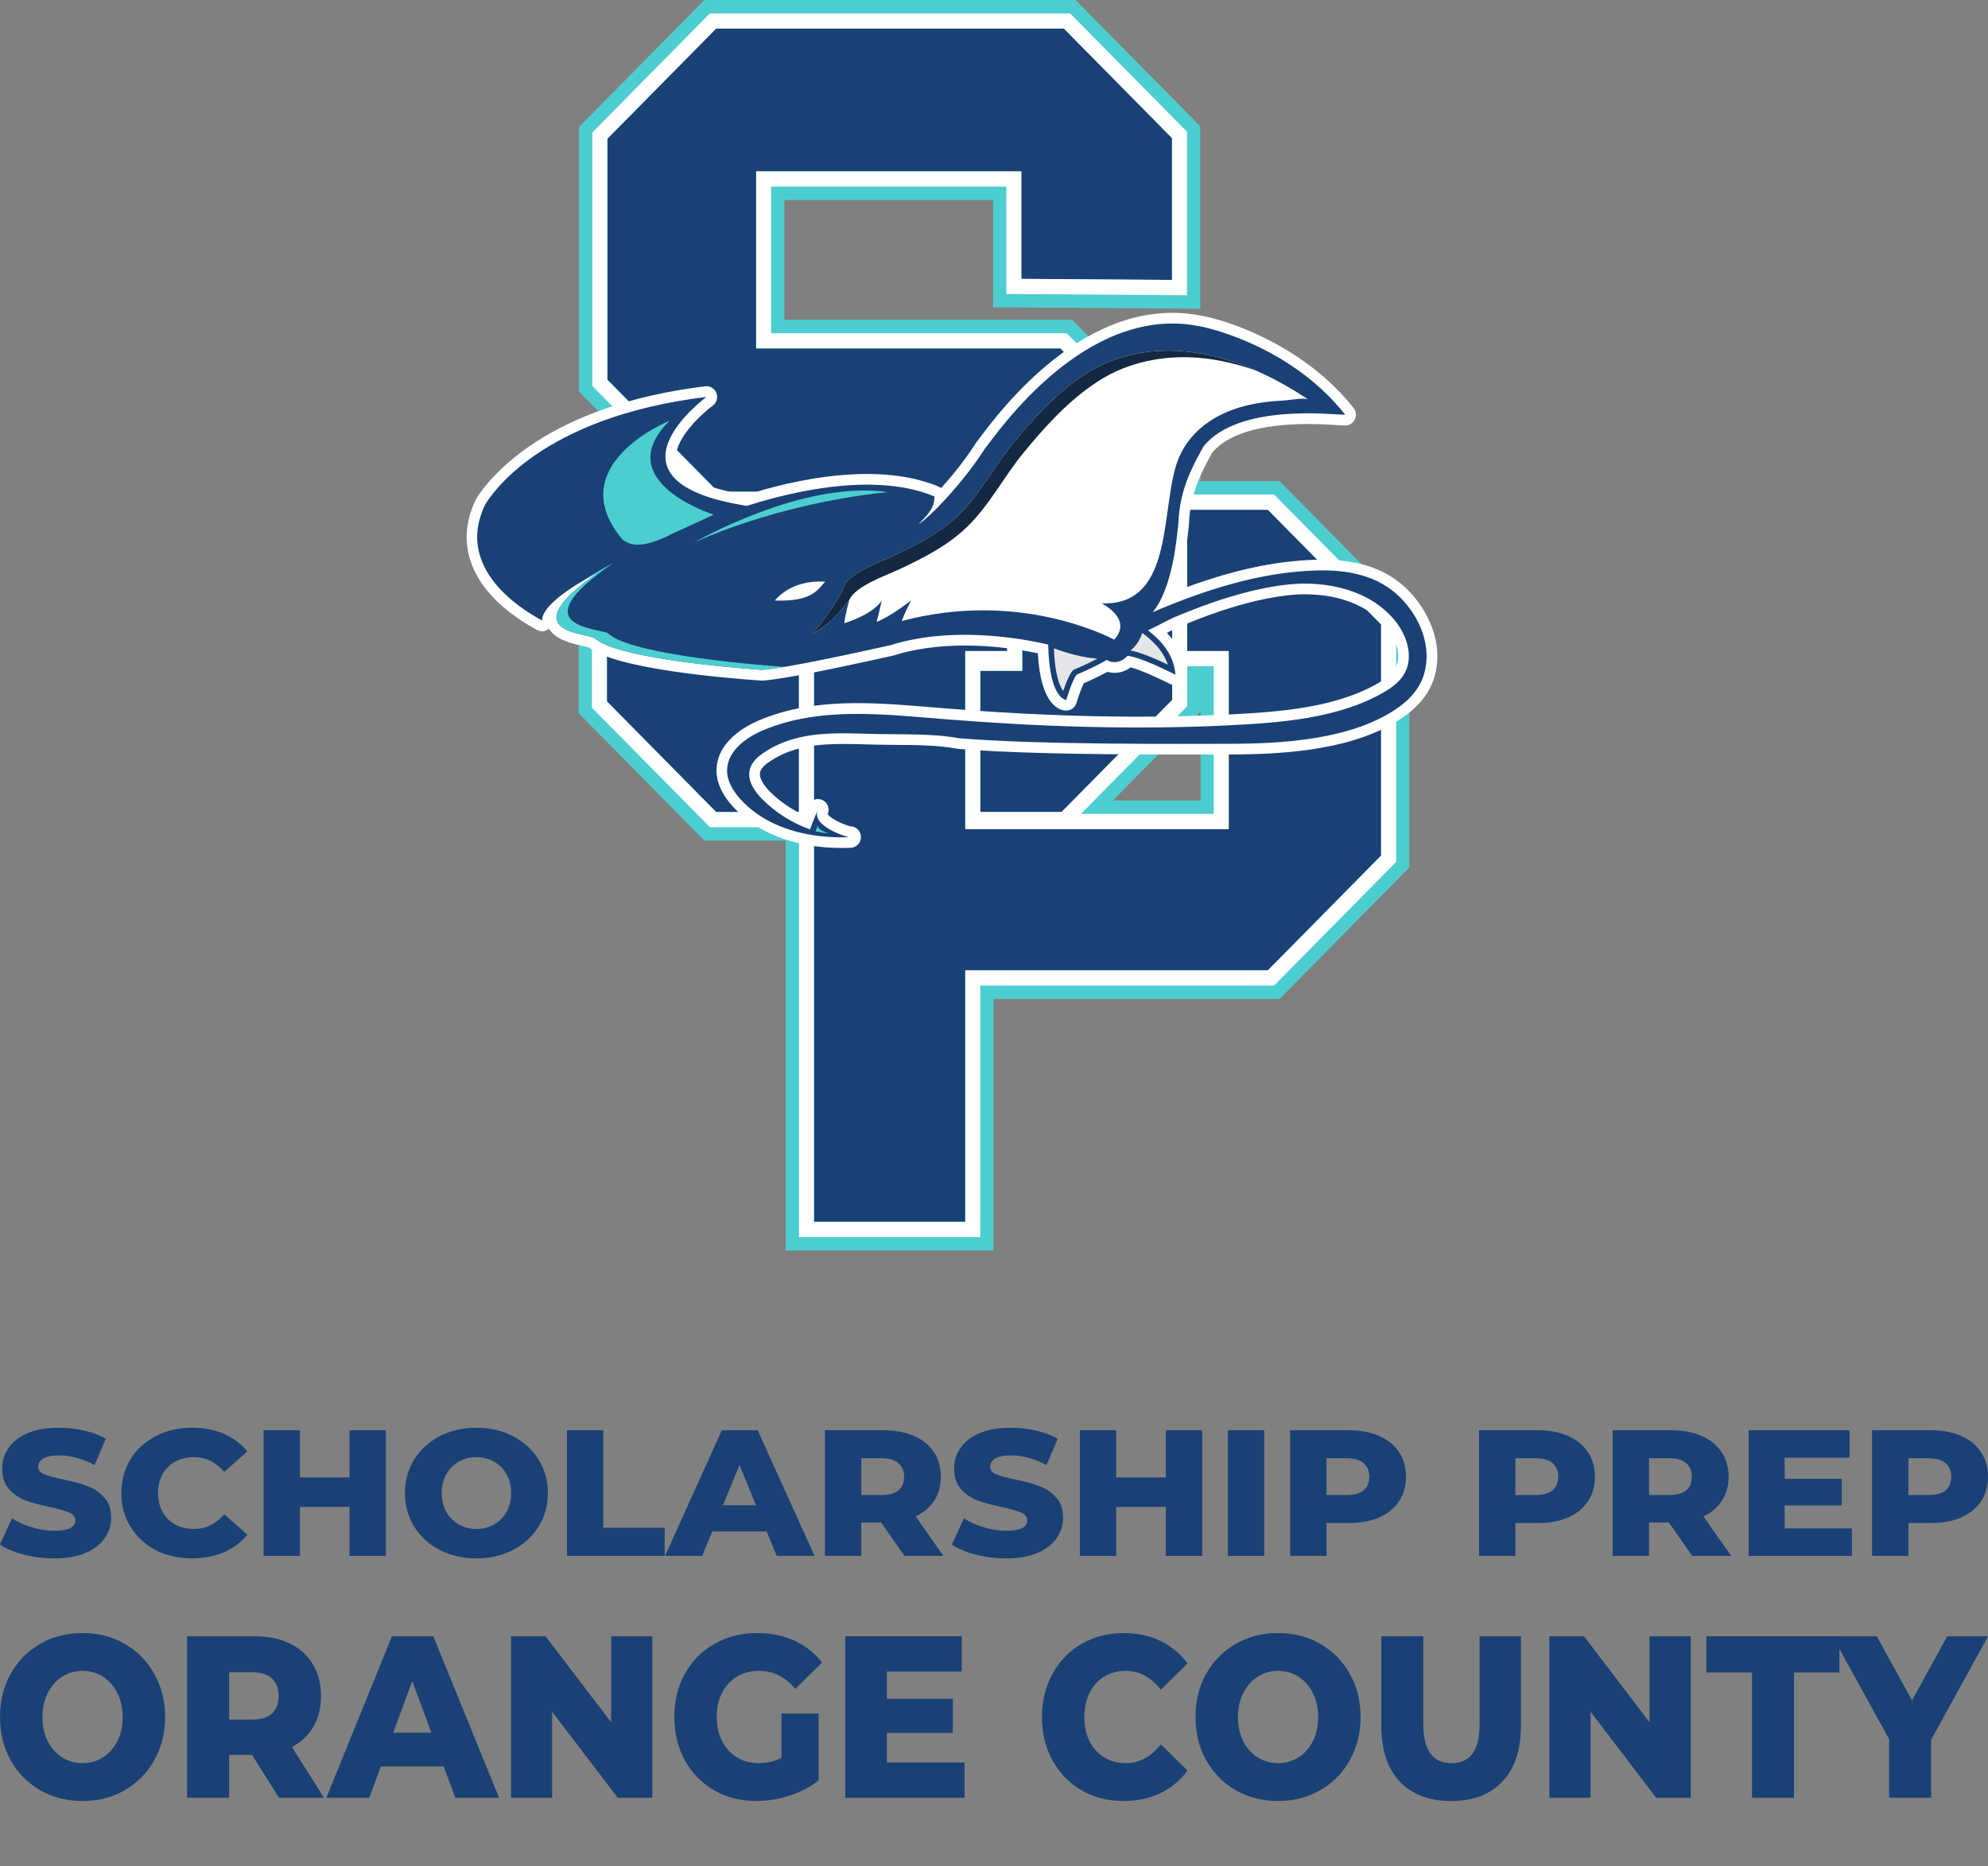<svg width="213" height="200" viewBox="0 0 213 200" fill="none" xmlns="http://www.w3.org/2000/svg">
<rect x="0" y="0" width="213" height="200" fill="#808080" stroke="none"/>
<path d="M8.844 193C7.162 193 5.646 192.613 4.297 191.838C2.963 191.063 1.91 189.992 1.137 188.624C0.379 187.255 0 185.714 0 184C0 182.286 0.379 180.745 1.137 179.376C1.91 178.008 2.963 176.937 4.297 176.162C5.646 175.387 7.162 175 8.844 175C10.527 175 12.035 175.387 13.369 176.162C14.718 176.937 15.771 178.008 16.529 179.376C17.302 180.745 17.689 182.286 17.689 184C17.689 185.714 17.302 187.255 16.529 188.624C15.771 189.992 14.718 191.063 13.369 191.838C12.035 192.613 10.527 193 8.844 193ZM8.844 188.945C9.648 188.945 10.375 188.739 11.027 188.327C11.679 187.915 12.194 187.338 12.573 186.596C12.952 185.838 13.141 184.973 13.141 184C13.141 183.027 12.952 182.17 12.573 181.429C12.194 180.67 11.679 180.085 11.027 179.673C10.375 179.261 9.648 179.055 8.844 179.055C8.041 179.055 7.313 179.261 6.662 179.673C6.01 180.085 5.495 180.67 5.116 181.429C4.737 182.17 4.547 183.027 4.547 184C4.547 184.973 4.737 185.838 5.116 186.596C5.495 187.338 6.01 187.915 6.662 188.327C7.313 188.739 8.041 188.945 8.844 188.945Z" fill="#1A4175"/>
<path d="M27.003 188.055H24.548V192.654H20.046V175.346H27.322C28.762 175.346 30.012 175.61 31.073 176.137C32.134 176.648 32.953 177.39 33.529 178.363C34.105 179.319 34.393 180.448 34.393 181.75C34.393 183.003 34.12 184.099 33.574 185.038C33.044 185.962 32.278 186.687 31.278 187.214L34.711 192.654H29.891L27.003 188.055ZM29.846 181.75C29.846 180.942 29.61 180.316 29.141 179.871C28.671 179.426 27.974 179.203 27.049 179.203H24.548V184.272H27.049C27.974 184.272 28.671 184.058 29.141 183.629C29.61 183.184 29.846 182.558 29.846 181.75Z" fill="#1A4175"/>
<path d="M47.539 189.291H40.809L39.559 192.654H34.966L41.992 175.346H46.425L53.473 192.654H48.79L47.539 189.291ZM46.221 185.681L44.174 180.143L42.128 185.681H46.221Z" fill="#1A4175"/>
<path d="M69.892 175.346V192.654H66.186L59.16 183.431V192.654H54.75V175.346H58.456L65.481 184.569V175.346H69.892Z" fill="#1A4175"/>
<path d="M83.73 183.629H87.709V190.799C86.799 191.508 85.754 192.052 84.571 192.431C83.389 192.81 82.207 193 81.025 193C79.357 193 77.857 192.621 76.523 191.863C75.189 191.088 74.143 190.016 73.385 188.648C72.627 187.28 72.249 185.731 72.249 184C72.249 182.269 72.627 180.72 73.385 179.352C74.143 177.984 75.197 176.92 76.546 176.162C77.895 175.387 79.418 175 81.116 175C82.601 175 83.935 175.272 85.117 175.816C86.299 176.36 87.285 177.143 88.073 178.165L85.208 180.984C84.132 179.698 82.844 179.055 81.343 179.055C79.979 179.055 78.88 179.508 78.046 180.415C77.213 181.305 76.796 182.5 76.796 184C76.796 184.956 76.985 185.813 77.364 186.571C77.743 187.313 78.274 187.898 78.956 188.327C79.638 188.739 80.418 188.945 81.297 188.945C82.161 188.945 82.972 188.755 83.73 188.376V183.629Z" fill="#1A4175"/>
<path d="M103.341 188.871V192.654H90.563V175.346H103.045V179.129H95.019V182.047H102.09V185.706H95.019V188.871H103.341Z" fill="#1A4175"/>
<path d="M120.39 193C118.723 193 117.222 192.621 115.888 191.863C114.57 191.088 113.531 190.016 112.774 188.648C112.016 187.28 111.637 185.731 111.637 184C111.637 182.269 112.016 180.72 112.774 179.352C113.531 177.984 114.57 176.92 115.888 176.162C117.222 175.387 118.723 175 120.39 175C121.845 175 123.156 175.28 124.323 175.841C125.49 176.401 126.461 177.209 127.234 178.264L124.369 181.082C123.338 179.731 122.088 179.055 120.617 179.055C119.753 179.055 118.98 179.261 118.298 179.673C117.631 180.085 117.108 180.67 116.73 181.429C116.366 182.17 116.184 183.027 116.184 184C116.184 184.973 116.366 185.838 116.73 186.596C117.108 187.338 117.631 187.915 118.298 188.327C118.98 188.739 119.753 188.945 120.617 188.945C122.088 188.945 123.338 188.269 124.369 186.918L127.234 189.736C126.461 190.791 125.49 191.599 124.323 192.159C123.156 192.72 121.845 193 120.39 193Z" fill="#1A4175"/>
<path d="M136.933 193C135.251 193 133.735 192.613 132.386 191.838C131.052 191.063 129.999 189.992 129.226 188.624C128.468 187.255 128.089 185.714 128.089 184C128.089 182.286 128.468 180.745 129.226 179.376C129.999 178.008 131.052 176.937 132.386 176.162C133.735 175.387 135.251 175 136.933 175C138.616 175 140.124 175.387 141.458 176.162C142.807 176.937 143.86 178.008 144.618 179.376C145.391 180.745 145.778 182.286 145.778 184C145.778 185.714 145.391 187.255 144.618 188.624C143.86 189.992 142.807 191.063 141.458 191.838C140.124 192.613 138.616 193 136.933 193ZM136.933 188.945C137.737 188.945 138.464 188.739 139.116 188.327C139.768 187.915 140.283 187.338 140.662 186.596C141.041 185.838 141.23 184.973 141.23 184C141.23 183.027 141.041 182.17 140.662 181.429C140.283 180.67 139.768 180.085 139.116 179.673C138.464 179.261 137.737 179.055 136.933 179.055C136.13 179.055 135.403 179.261 134.751 179.673C134.099 180.085 133.584 180.67 133.205 181.429C132.826 182.17 132.636 183.027 132.636 184C132.636 184.973 132.826 185.838 133.205 186.596C133.584 187.338 134.099 187.915 134.751 188.327C135.403 188.739 136.13 188.945 136.933 188.945Z" fill="#1A4175"/>
<path d="M155.479 193C153.115 193 151.273 192.299 149.954 190.898C148.651 189.497 147.999 187.511 147.999 184.94V175.346H152.501V184.791C152.501 187.56 153.509 188.945 155.525 188.945C157.525 188.945 158.526 187.56 158.526 184.791V175.346H162.959V184.94C162.959 187.511 162.3 189.497 160.981 190.898C159.678 192.299 157.844 193 155.479 193Z" fill="#1A4175"/>
<path d="M181.151 175.346V192.654H177.445L170.42 183.431V192.654H166.009V175.346H169.715L176.74 184.569V175.346H181.151Z" fill="#1A4175"/>
<path d="M187.714 179.228H182.826V175.346H197.081V179.228H192.216V192.654H187.714V179.228Z" fill="#1A4175"/>
<path d="M206.907 186.448V192.654H202.405V186.374L196.335 175.346H201.086L204.861 182.22L208.635 175.346H213L206.907 186.448Z" fill="#1A4175"/>
<path d="M5.806 167C4.691 167 3.609 166.865 2.559 166.596C1.509 166.327 0.656 165.968 0 165.519L1.279 162.712C1.896 163.109 2.611 163.429 3.425 163.673C4.238 163.917 5.039 164.038 5.826 164.038C7.322 164.038 8.07 163.673 8.07 162.942C8.07 162.558 7.853 162.276 7.42 162.096C7.001 161.904 6.318 161.705 5.373 161.5C4.337 161.282 3.471 161.051 2.775 160.808C2.08 160.551 1.483 160.147 0.984 159.596C0.486 159.045 0.236 158.301 0.236 157.365C0.236 156.545 0.466 155.808 0.925 155.154C1.384 154.487 2.067 153.962 2.972 153.577C3.891 153.192 5.013 153 6.338 153C7.243 153 8.136 153.103 9.015 153.308C9.894 153.5 10.668 153.788 11.337 154.173L10.137 157C8.824 156.308 7.552 155.962 6.318 155.962C5.544 155.962 4.98 156.077 4.625 156.308C4.271 156.526 4.094 156.814 4.094 157.173C4.094 157.532 4.304 157.801 4.724 157.981C5.144 158.16 5.82 158.346 6.751 158.538C7.801 158.756 8.667 158.994 9.349 159.25C10.045 159.494 10.642 159.891 11.14 160.442C11.652 160.981 11.908 161.718 11.908 162.654C11.908 163.462 11.678 164.192 11.219 164.846C10.76 165.5 10.071 166.026 9.153 166.423C8.234 166.808 7.119 167 5.806 167Z" fill="#1A4175"/>
<path d="M20.578 167C19.134 167 17.835 166.705 16.68 166.115C15.539 165.513 14.64 164.679 13.984 163.615C13.328 162.551 13 161.346 13 160C13 158.654 13.328 157.449 13.984 156.385C14.64 155.321 15.539 154.494 16.68 153.904C17.835 153.301 19.134 153 20.578 153C21.837 153 22.972 153.218 23.983 153.654C24.993 154.09 25.833 154.718 26.502 155.538L24.022 157.731C23.13 156.679 22.047 156.154 20.774 156.154C20.026 156.154 19.357 156.314 18.767 156.635C18.189 156.955 17.737 157.41 17.409 158C17.094 158.577 16.936 159.244 16.936 160C16.936 160.756 17.094 161.429 17.409 162.019C17.737 162.596 18.189 163.045 18.767 163.365C19.357 163.686 20.026 163.846 20.774 163.846C22.047 163.846 23.13 163.321 24.022 162.269L26.502 164.462C25.833 165.282 24.993 165.91 23.983 166.346C22.972 166.782 21.837 167 20.578 167Z" fill="#1A4175"/>
<path d="M41.349 153.269V166.731H37.451V161.481H32.137V166.731H28.24V153.269H32.137V158.327H37.451V153.269H41.349Z" fill="#1A4175"/>
<path d="M51.046 167C49.589 167 48.277 166.699 47.109 166.096C45.954 165.494 45.042 164.66 44.373 163.596C43.717 162.532 43.389 161.333 43.389 160C43.389 158.667 43.717 157.468 44.373 156.404C45.042 155.34 45.954 154.506 47.109 153.904C48.277 153.301 49.589 153 51.046 153C52.502 153 53.808 153.301 54.962 153.904C56.13 154.506 57.042 155.34 57.698 156.404C58.368 157.468 58.702 158.667 58.702 160C58.702 161.333 58.368 162.532 57.698 163.596C57.042 164.66 56.13 165.494 54.962 166.096C53.808 166.699 52.502 167 51.046 167ZM51.046 163.846C51.741 163.846 52.371 163.686 52.935 163.365C53.499 163.045 53.946 162.596 54.274 162.019C54.602 161.429 54.766 160.756 54.766 160C54.766 159.244 54.602 158.577 54.274 158C53.946 157.41 53.499 156.955 52.935 156.635C52.371 156.314 51.741 156.154 51.046 156.154C50.35 156.154 49.72 156.314 49.156 156.635C48.592 156.955 48.146 157.41 47.818 158C47.49 158.577 47.326 159.244 47.326 160C47.326 160.756 47.49 161.429 47.818 162.019C48.146 162.596 48.592 163.045 49.156 163.365C49.72 163.686 50.35 163.846 51.046 163.846Z" fill="#1A4175"/>
<path d="M60.743 153.269H64.641V163.712H71.215V166.731H60.743V153.269Z" fill="#1A4175"/>
<path d="M82.142 164.115H76.316L75.233 166.731H71.257L77.339 153.269H81.177L87.279 166.731H83.225L82.142 164.115ZM81 161.308L79.229 157L77.457 161.308H81Z" fill="#1A4175"/>
<path d="M94.407 163.154H92.281V166.731H88.384V153.269H94.683C95.929 153.269 97.012 153.474 97.93 153.885C98.849 154.282 99.557 154.859 100.056 155.615C100.555 156.359 100.804 157.237 100.804 158.25C100.804 159.224 100.568 160.077 100.095 160.808C99.636 161.526 98.973 162.09 98.107 162.5L101.079 166.731H96.907L94.407 163.154ZM96.867 158.25C96.867 157.622 96.664 157.135 96.257 156.788C95.85 156.442 95.247 156.269 94.446 156.269H92.281V160.212H94.446C95.247 160.212 95.85 160.045 96.257 159.712C96.664 159.365 96.867 158.878 96.867 158.25Z" fill="#1A4175"/>
<path d="M107.796 167C106.681 167 105.598 166.865 104.548 166.596C103.498 166.327 102.646 165.968 101.989 165.519L103.269 162.712C103.886 163.109 104.601 163.429 105.414 163.673C106.228 163.917 107.028 164.038 107.816 164.038C109.312 164.038 110.059 163.673 110.059 162.942C110.059 162.558 109.843 162.276 109.41 162.096C108.99 161.904 108.308 161.705 107.363 161.5C106.326 161.282 105.46 161.051 104.765 160.808C104.069 160.551 103.472 160.147 102.974 159.596C102.475 159.045 102.226 158.301 102.226 157.365C102.226 156.545 102.455 155.808 102.915 155.154C103.374 154.487 104.056 153.962 104.962 153.577C105.88 153.192 107.002 153 108.327 153C109.233 153 110.125 153.103 111.004 153.308C111.883 153.5 112.658 153.788 113.327 154.173L112.126 157C110.814 156.308 109.541 155.962 108.308 155.962C107.533 155.962 106.969 156.077 106.615 156.308C106.261 156.526 106.084 156.814 106.084 157.173C106.084 157.532 106.293 157.801 106.713 157.981C107.133 158.16 107.809 158.346 108.741 158.538C109.79 158.756 110.656 158.994 111.339 159.25C112.034 159.494 112.631 159.891 113.13 160.442C113.642 160.981 113.898 161.718 113.898 162.654C113.898 163.462 113.668 164.192 113.209 164.846C112.749 165.5 112.061 166.026 111.142 166.423C110.223 166.808 109.108 167 107.796 167Z" fill="#1A4175"/>
<path d="M128.807 153.269V166.731H124.909V161.481H119.595V166.731H115.698V153.269H119.595V158.327H124.909V153.269H128.807Z" fill="#1A4175"/>
<path d="M131.556 153.269H135.453V166.731H131.556V153.269Z" fill="#1A4175"/>
<path d="M144.524 153.269C145.771 153.269 146.853 153.474 147.772 153.885C148.69 154.282 149.399 154.859 149.897 155.615C150.396 156.359 150.645 157.237 150.645 158.25C150.645 159.263 150.396 160.141 149.897 160.885C149.399 161.628 148.69 162.205 147.772 162.615C146.853 163.013 145.771 163.212 144.524 163.212H142.123V166.731H138.225V153.269H144.524ZM144.288 160.212C145.088 160.212 145.692 160.045 146.099 159.712C146.505 159.365 146.709 158.878 146.709 158.25C146.709 157.622 146.505 157.135 146.099 156.788C145.692 156.442 145.088 156.269 144.288 156.269H142.123V160.212H144.288Z" fill="#1A4175"/>
<path d="M164.764 153.269C166.011 153.269 167.093 153.474 168.012 153.885C168.93 154.282 169.639 154.859 170.138 155.615C170.636 156.359 170.886 157.237 170.886 158.25C170.886 159.263 170.636 160.141 170.138 160.885C169.639 161.628 168.93 162.205 168.012 162.615C167.093 163.013 166.011 163.212 164.764 163.212H162.363V166.731H158.466V153.269H164.764ZM164.528 160.212C165.328 160.212 165.932 160.045 166.339 159.712C166.746 159.365 166.949 158.878 166.949 158.25C166.949 157.622 166.746 157.135 166.339 156.788C165.932 156.442 165.328 156.269 164.528 156.269H162.363V160.212H164.528Z" fill="#1A4175"/>
<path d="M178.809 163.154H176.683V166.731H172.786V153.269H179.084C180.331 153.269 181.413 153.474 182.332 153.885C183.25 154.282 183.959 154.859 184.458 155.615C184.956 156.359 185.206 157.237 185.206 158.25C185.206 159.224 184.969 160.077 184.497 160.808C184.038 161.526 183.375 162.09 182.509 162.5L185.481 166.731H181.308L178.809 163.154ZM181.269 158.25C181.269 157.622 181.066 157.135 180.659 156.788C180.252 156.442 179.649 156.269 178.848 156.269H176.683V160.212H178.848C179.649 160.212 180.252 160.045 180.659 159.712C181.066 159.365 181.269 158.878 181.269 158.25Z" fill="#1A4175"/>
<path d="M198.417 163.788V166.731H187.356V153.269H198.162V156.212H191.214V158.481H197.335V161.327H191.214V163.788H198.417Z" fill="#1A4175"/>
<path d="M206.879 153.269C208.125 153.269 209.208 153.474 210.126 153.885C211.045 154.282 211.753 154.859 212.252 155.615C212.751 156.359 213 157.237 213 158.25C213 159.263 212.751 160.141 212.252 160.885C211.753 161.628 211.045 162.205 210.126 162.615C209.208 163.013 208.125 163.212 206.879 163.212H204.477V166.731H200.58V153.269H206.879ZM206.642 160.212C207.443 160.212 208.046 160.045 208.453 159.712C208.86 159.365 209.063 158.878 209.063 158.25C209.063 157.622 208.86 157.135 208.453 156.788C208.046 156.442 207.443 156.269 206.642 156.269H204.477V160.212H206.642Z" fill="#1A4175"/>
<g clip-path="url(#clip0_23838_31820)">
<path d="M137.098 51.56H128.622V48.2L114.878 34.275H84.04V21.43H106.404V32.925L128.599 33.086V13.529L115.247 0H75.47L62.045 13.603V41.96L75.661 55.756H84.183V68.824H83.76V57.023H62V76.426L75.477 90.082H84.185V134H106.448V107.048H137.098L151 92.962V65.648L137.098 51.56ZM128.622 76.274V72.831H128.626V85.779H119.24L128.622 76.274Z" fill="#4CCED1"/>
<path d="M80.736 60.09H65.025V75.159L76.729 87.017H85.603V71.889H80.736V60.09Z" fill="#1A4175"/>
<path d="M109.525 71.889H105.029V87.017H113.739L125.595 75.004V49.47L113.623 37.34H81.015V18.363H109.432V29.88L125.574 29.998V14.798L113.996 3.065H76.724L65.07 14.872V40.69L76.915 52.691H109.525V71.889Z" fill="#1A4175"/>
<path d="M127.201 54.624V69.766H131.65V88.844H103.42V69.766H107.914V54.624H87.209V130.891V130.938H103.42V130.891V103.986L135.844 103.984L147.974 91.69V66.918L135.844 54.624H127.201Z" fill="#1A4175"/>
<path d="M127.203 52.998V48.795L114.29 35.711H82.621V19.993H107.822V31.498L127.18 31.639V14.123L114.661 1.438H76.058L63.465 14.197V41.365L76.251 54.32H85.605V70.262H82.344V58.461H63.42V75.834L76.065 88.646H85.605V132.567H105.032V105.611H136.514L149.586 92.365V66.243L136.514 52.995H127.203V52.998ZM85.603 87.017H76.729L65.025 75.159V60.09H80.736V71.891H85.603V87.017ZM76.915 52.691L65.071 40.69V14.872L76.722 3.067H113.994L125.573 14.799V30L109.428 29.883V18.363H81.016V37.337H113.624L125.595 49.468V75.002L113.74 87.014H105.029V71.886H109.526V52.691H76.915ZM127.203 75.679V71.393H130.044V87.215H115.816L127.203 75.679ZM147.976 91.69L135.845 103.981L103.421 103.984V130.933H87.208V130.887V54.622H107.913V69.766H103.421V88.844H131.652V69.766H127.203V54.627H135.845L147.976 66.921V91.69Z" fill="white"/>
</g>
<path d="M150.837 63.218C148.659 61.034 145.66 59.972 141.669 59.972C141.439 59.972 141.2 59.976 140.96 59.983C136.387 60.117 131.602 61.191 125.993 63.352C126.894 60.859 127.196 58.022 127.338 56.702L127.34 56.685C127.356 56.533 127.369 56.402 127.383 56.293C127.386 56.263 127.387 56.231 127.39 56.199C127.5 52.883 128.706 50.666 129.769 48.713L129.889 48.494C131.563 46.493 135.112 45.438 140.155 45.438C141.452 45.438 142.559 45.507 143.294 45.554C143.676 45.576 143.95 45.594 144.138 45.594C144.572 45.594 144.978 45.339 145.165 44.945C145.355 44.55 145.3 44.074 145.03 43.73C139.633 36.905 131.328 34.25 128.573 33.804C127.594 33.617 126.597 33.523 125.605 33.523C121.089 33.523 116.523 35.444 112.036 39.237C108.513 42.214 106.035 45.509 104.978 46.915C104.822 47.12 104.701 47.284 104.621 47.385C104.599 47.415 104.575 47.447 104.552 47.481C103.297 49.452 101.828 51.204 100.837 52.305C100.754 52.24 100.666 52.185 100.567 52.144C98.423 51.247 95.85 50.791 92.916 50.791C87.213 50.791 81.772 52.471 79.949 53.035C75.533 52.314 72.888 51.026 72.496 49.406C71.98 47.265 75.199 44.327 76.368 43.466C76.787 43.157 76.947 42.602 76.757 42.115C76.583 41.673 76.166 41.387 75.695 41.387C75.649 41.387 75.601 41.39 75.558 41.396C58.595 43.466 52.523 51.091 51.068 53.376L51.054 53.4C51.032 53.436 51.011 53.473 50.99 53.513C49.739 56.054 49.673 58.674 50.798 61.087C51.916 63.481 54.127 65.61 57.366 67.412L57.387 67.423C57.438 67.451 57.477 67.472 57.502 67.488C57.675 67.59 57.875 67.645 58.076 67.645C58.275 67.645 58.471 67.591 58.643 67.492C58.705 67.458 58.762 67.417 58.815 67.37C59.559 68.592 61.347 68.984 62.487 69.233C62.645 69.267 62.945 69.332 63.098 69.376C65.999 71.716 77.951 72.689 81.579 72.933C81.605 72.936 81.63 72.936 81.655 72.936C81.681 72.936 81.708 72.936 81.733 72.933C84.343 72.754 91.438 71.193 94.847 70.442L95.655 70.265C95.689 70.258 95.721 70.249 95.758 70.237C97.984 69.535 100.547 69.177 103.372 69.177C106.532 69.177 109.309 69.61 111.197 70.007C111.512 75.696 113.599 76.148 114.242 76.148C114.748 76.148 115.185 75.82 115.334 75.335C115.603 74.445 115.933 73.588 116.116 73.221C116.858 72.903 117.953 72.38 118.653 71.996C118.903 72.066 119.159 72.104 119.416 72.104C120.159 72.104 120.74 71.814 121.145 71.516C122.33 71.827 124.089 72.675 125.066 73.148L125.112 73.169C125.233 73.226 125.348 73.281 125.451 73.33C125.601 73.401 125.771 73.441 125.94 73.441C126.171 73.441 126.393 73.371 126.583 73.24C126.917 73.009 127.107 72.615 127.078 72.209C126.963 70.593 126.288 69.152 125.023 67.823C125.106 67.781 125.283 67.686 125.283 67.686C125.625 67.509 125.944 67.341 126.117 67.267C130.708 65.313 134.602 64.175 138.018 63.788C138.62 63.718 139.23 63.684 139.833 63.684C143.626 63.684 146.843 65.013 148.661 67.33C149.59 68.511 150.212 70.283 149.51 71.573C149.195 72.155 148.621 72.661 147.653 73.214C143.127 75.804 137.451 76.281 131.543 76.574C128.48 76.726 125.273 76.802 122.008 76.802C115.551 76.802 108.797 76.514 101.361 75.919C100.824 75.876 100.284 75.832 99.734 75.786C97.165 75.572 94.509 75.348 91.889 75.348C87.634 75.348 84.26 75.943 81.269 77.217C79.912 77.796 76.757 79.478 76.771 82.583C76.778 83.854 77.35 85.129 78.473 86.379C80.374 88.494 83.129 89.932 86.442 90.54C87.637 90.759 88.897 90.872 90.187 90.872C90.505 90.872 90.828 90.866 91.148 90.851C91.766 90.826 92.247 90.316 92.242 89.694C92.238 89.073 91.75 88.572 91.133 88.554C91.109 88.554 91.088 88.551 91.066 88.551C89.977 88.222 88.883 87.618 88.687 87.236L88.691 87.222C88.931 86.648 88.671 85.98 88.101 85.727C87.954 85.662 87.799 85.628 87.638 85.628C87.192 85.628 86.785 85.891 86.6 86.301L86.593 86.314L86.588 86.326C86.424 86.702 86.278 87.049 86.147 87.367C84.79 86.738 83.541 85.874 82.509 84.849C82.123 84.464 81.244 83.484 81.45 82.715C81.55 82.346 81.917 81.959 82.576 81.53C85.01 79.942 87.769 79.724 90.387 79.724C91.178 79.724 91.995 79.747 92.784 79.768L92.836 79.769C93.272 79.781 93.706 79.793 94.138 79.802C94.747 79.814 95.374 79.819 95.987 79.823C98.2 79.837 100.485 79.853 102.571 80.235C102.608 80.243 102.647 80.247 102.681 80.25C107.564 80.66 115.233 80.857 126.132 80.857C127.516 80.857 128.745 80.855 129.749 80.853H129.898C130.592 80.851 131.173 80.851 131.615 80.851C137.824 80.851 145.607 80.364 150.717 76.581C151.759 75.807 153.124 74.479 153.686 72.544C154.757 68.847 152.917 65.303 150.838 63.218H150.837Z" fill="white"/>
<path d="M150.032 64.034C147.614 61.61 144.311 61.036 140.992 61.133C135.021 61.306 129.072 63.216 123.497 65.608C125.673 63.013 126.092 57.478 126.249 56.163C126.375 52.383 127.812 49.927 128.938 47.848C132.69 43.187 142.823 44.447 144.136 44.447C138.507 37.33 129.94 35.189 128.375 34.935C116.242 32.605 106.859 46.4 105.509 48.1C103.221 51.69 99.666 55.407 98.417 56.163C100.167 54.462 100.043 53.957 100.126 53.202C92.703 50.093 81.946 53.621 80.029 54.208C63.35 51.605 75.693 42.535 75.693 42.535C57.786 44.719 52.574 53.139 52.011 54.019C48.321 61.515 57.328 66.05 58.078 66.493C58.078 64.477 63.145 61.832 64.208 61.264C54.702 67.815 62.769 67.816 63.707 68.383C66.146 70.712 80.719 71.721 81.657 71.784C84.41 71.595 92.542 69.768 95.418 69.139C102.798 66.809 111.241 68.823 112.304 69.076C112.43 74.999 114.242 74.999 114.242 74.999C114.242 74.999 114.931 72.731 115.368 72.291C116.306 71.913 118.12 71.03 118.557 70.718C119.557 71.284 120.433 70.718 120.809 70.277C122.248 70.466 124.748 71.726 125.938 72.293C125.771 69.943 124.105 68.403 122.994 67.544C124.134 67.028 125.179 66.42 125.668 66.213C129.466 64.597 133.779 63.115 137.886 62.65C142.145 62.168 146.893 63.235 149.552 66.623C150.769 68.173 151.449 70.399 150.504 72.132C150.001 73.054 149.118 73.698 148.209 74.219C143.319 77.019 137.113 77.455 131.592 77.729C121.53 78.229 111.301 77.874 101.263 77.072C94.683 76.547 87.783 75.69 81.704 78.282C79.84 79.077 77.893 80.545 77.902 82.584C77.906 83.725 78.549 84.769 79.309 85.615C81.198 87.718 83.837 88.903 86.637 89.418C88.104 89.689 89.616 89.773 91.089 89.711C91.016 89.708 90.942 89.707 90.868 89.702C90.868 89.702 86.841 88.573 87.63 86.787C87.172 87.829 86.923 88.487 86.79 88.886C84.891 88.2 83.136 87.105 81.702 85.676C80.83 84.808 80.023 83.614 80.345 82.423C80.563 81.614 81.254 81.031 81.951 80.575C85.651 78.162 89.959 78.579 94.158 78.663C96.971 78.717 99.994 78.604 102.773 79.112C111.445 79.84 127.474 79.707 131.611 79.707C137.415 79.707 145.155 79.275 150.035 75.66C151.199 74.798 152.179 73.623 152.583 72.226C153.448 69.263 152.124 66.129 150.032 64.034L150.032 64.034ZM90.872 89.697C90.672 89.688 90.475 89.674 90.278 89.658L90.872 89.697Z" fill="#1A4175"/>
<path d="M113.916 74.046C114.19 73.238 114.586 72.215 114.945 71.855L115.032 71.767L115.146 71.721C115.817 71.452 116.885 70.944 117.583 70.576C115.984 70.481 114.281 69.977 112.916 69.48C113.021 72.337 113.543 73.544 113.916 74.046Z" fill="#E5E6E9"/>
<path d="M121.123 69.705C122.286 69.921 123.898 70.641 125.125 71.224C124.756 70.079 123.931 69.018 122.626 68.012L122.386 67.824C122.107 68.663 121.67 69.274 121.123 69.705Z" fill="#E5E6E9"/>
<path d="M75.611 42.547C75.554 42.607 75.496 42.668 75.442 42.73C75.602 42.602 75.693 42.535 75.693 42.535C75.666 42.539 75.639 42.542 75.611 42.547ZM65.155 67.874C64.162 67.274 55.628 67.274 65.684 60.343C65.169 60.617 63.767 61.354 62.396 62.276C63.199 61.799 63.886 61.437 64.208 61.264C54.702 67.815 62.769 67.815 63.709 68.383C66.149 70.712 80.72 71.721 81.66 71.784C82.251 71.745 83.091 71.626 84.069 71.466C82.536 71.359 67.683 70.288 65.155 67.874Z" fill="#4CCED1"/>
<path d="M87.067 67.91C87.067 67.91 89.746 64.734 90.455 62.829C90.99 61.389 94.294 60.232 95.564 59.642C98.108 58.459 100.659 57.174 102.699 55.199C105.011 52.966 106.474 50.051 108.497 47.579C110.637 44.961 112.964 42.371 115.755 40.442C117.015 39.569 125.764 33.218 140.187 42.823C139.801 42.565 138.046 42.898 137.579 42.919C136.157 42.988 134.731 43.147 133.349 43.509C130.334 44.295 127.622 46.03 126.334 48.986C124.202 53.888 126.098 64.971 118.041 64.651C118.749 65.048 121.193 66.557 119.381 68.541C118.594 68.145 109.056 63.223 96.605 66.557C96.999 65.524 97.63 64.333 97.63 64.333C97.63 64.333 95.422 66.08 93.926 66.636C94.162 65.762 94.477 64.333 94.477 64.333C94.477 64.333 93.846 65.683 90.457 66.795C90.535 65.921 91.008 64.255 91.008 64.255C91.008 64.255 89.271 66.796 87.066 67.909L87.067 67.91Z" fill="white"/>
<path d="M71.752 45.077C71.752 45.077 59.995 49.821 66.707 57.842C67.417 58.304 68.501 59.018 72.086 57.169C73.296 56.624 76.465 55.153 76.465 55.153C76.465 55.153 65.163 51.584 71.752 45.077Z" fill="#4CCED1"/>
<path d="M74.441 58.1C74.441 58.1 85.991 51.398 95.122 52.741C93.623 52.865 83.95 53.884 74.441 58.1Z" fill="#4CCED1"/>
<path d="M87.639 88.393L87.385 89.089C87.385 89.089 88.222 89.289 88.753 89.282C88.359 89.151 87.499 88.879 87.639 88.393Z" fill="#4CCED1"/>
<path d="M134.564 39.712C124.305 36.039 118.146 40.505 117.086 41.237C114.206 43.226 111.806 45.9 109.596 48.602C107.51 51.153 105.997 54.16 103.614 56.466C101.506 58.503 98.875 59.831 96.249 61.052C94.951 61.656 91.593 62.834 90.994 64.299C90.998 64.279 91.003 64.264 91.003 64.26C90.95 64.336 89.236 66.815 87.062 67.91C87.062 67.91 89.741 64.734 90.451 62.829C90.988 61.392 94.29 60.232 95.56 59.642C98.104 58.46 100.656 57.172 102.696 55.2C105.007 52.966 106.473 50.052 108.494 47.579C110.633 44.961 112.959 42.371 115.751 40.445C116.84 39.691 123.5 34.863 134.564 39.712H134.564Z" fill="#142842"/>
<path d="M83.031 64.352C83.031 64.352 84.658 62.084 88.411 62.335C87.534 63.28 86.972 64.477 83.031 64.352Z" fill="white"/>
<defs>
<clipPath id="clip0_23838_31820">
<rect width="89" height="134" fill="white" transform="translate(62)"/>
</clipPath>
</defs>
</svg>
